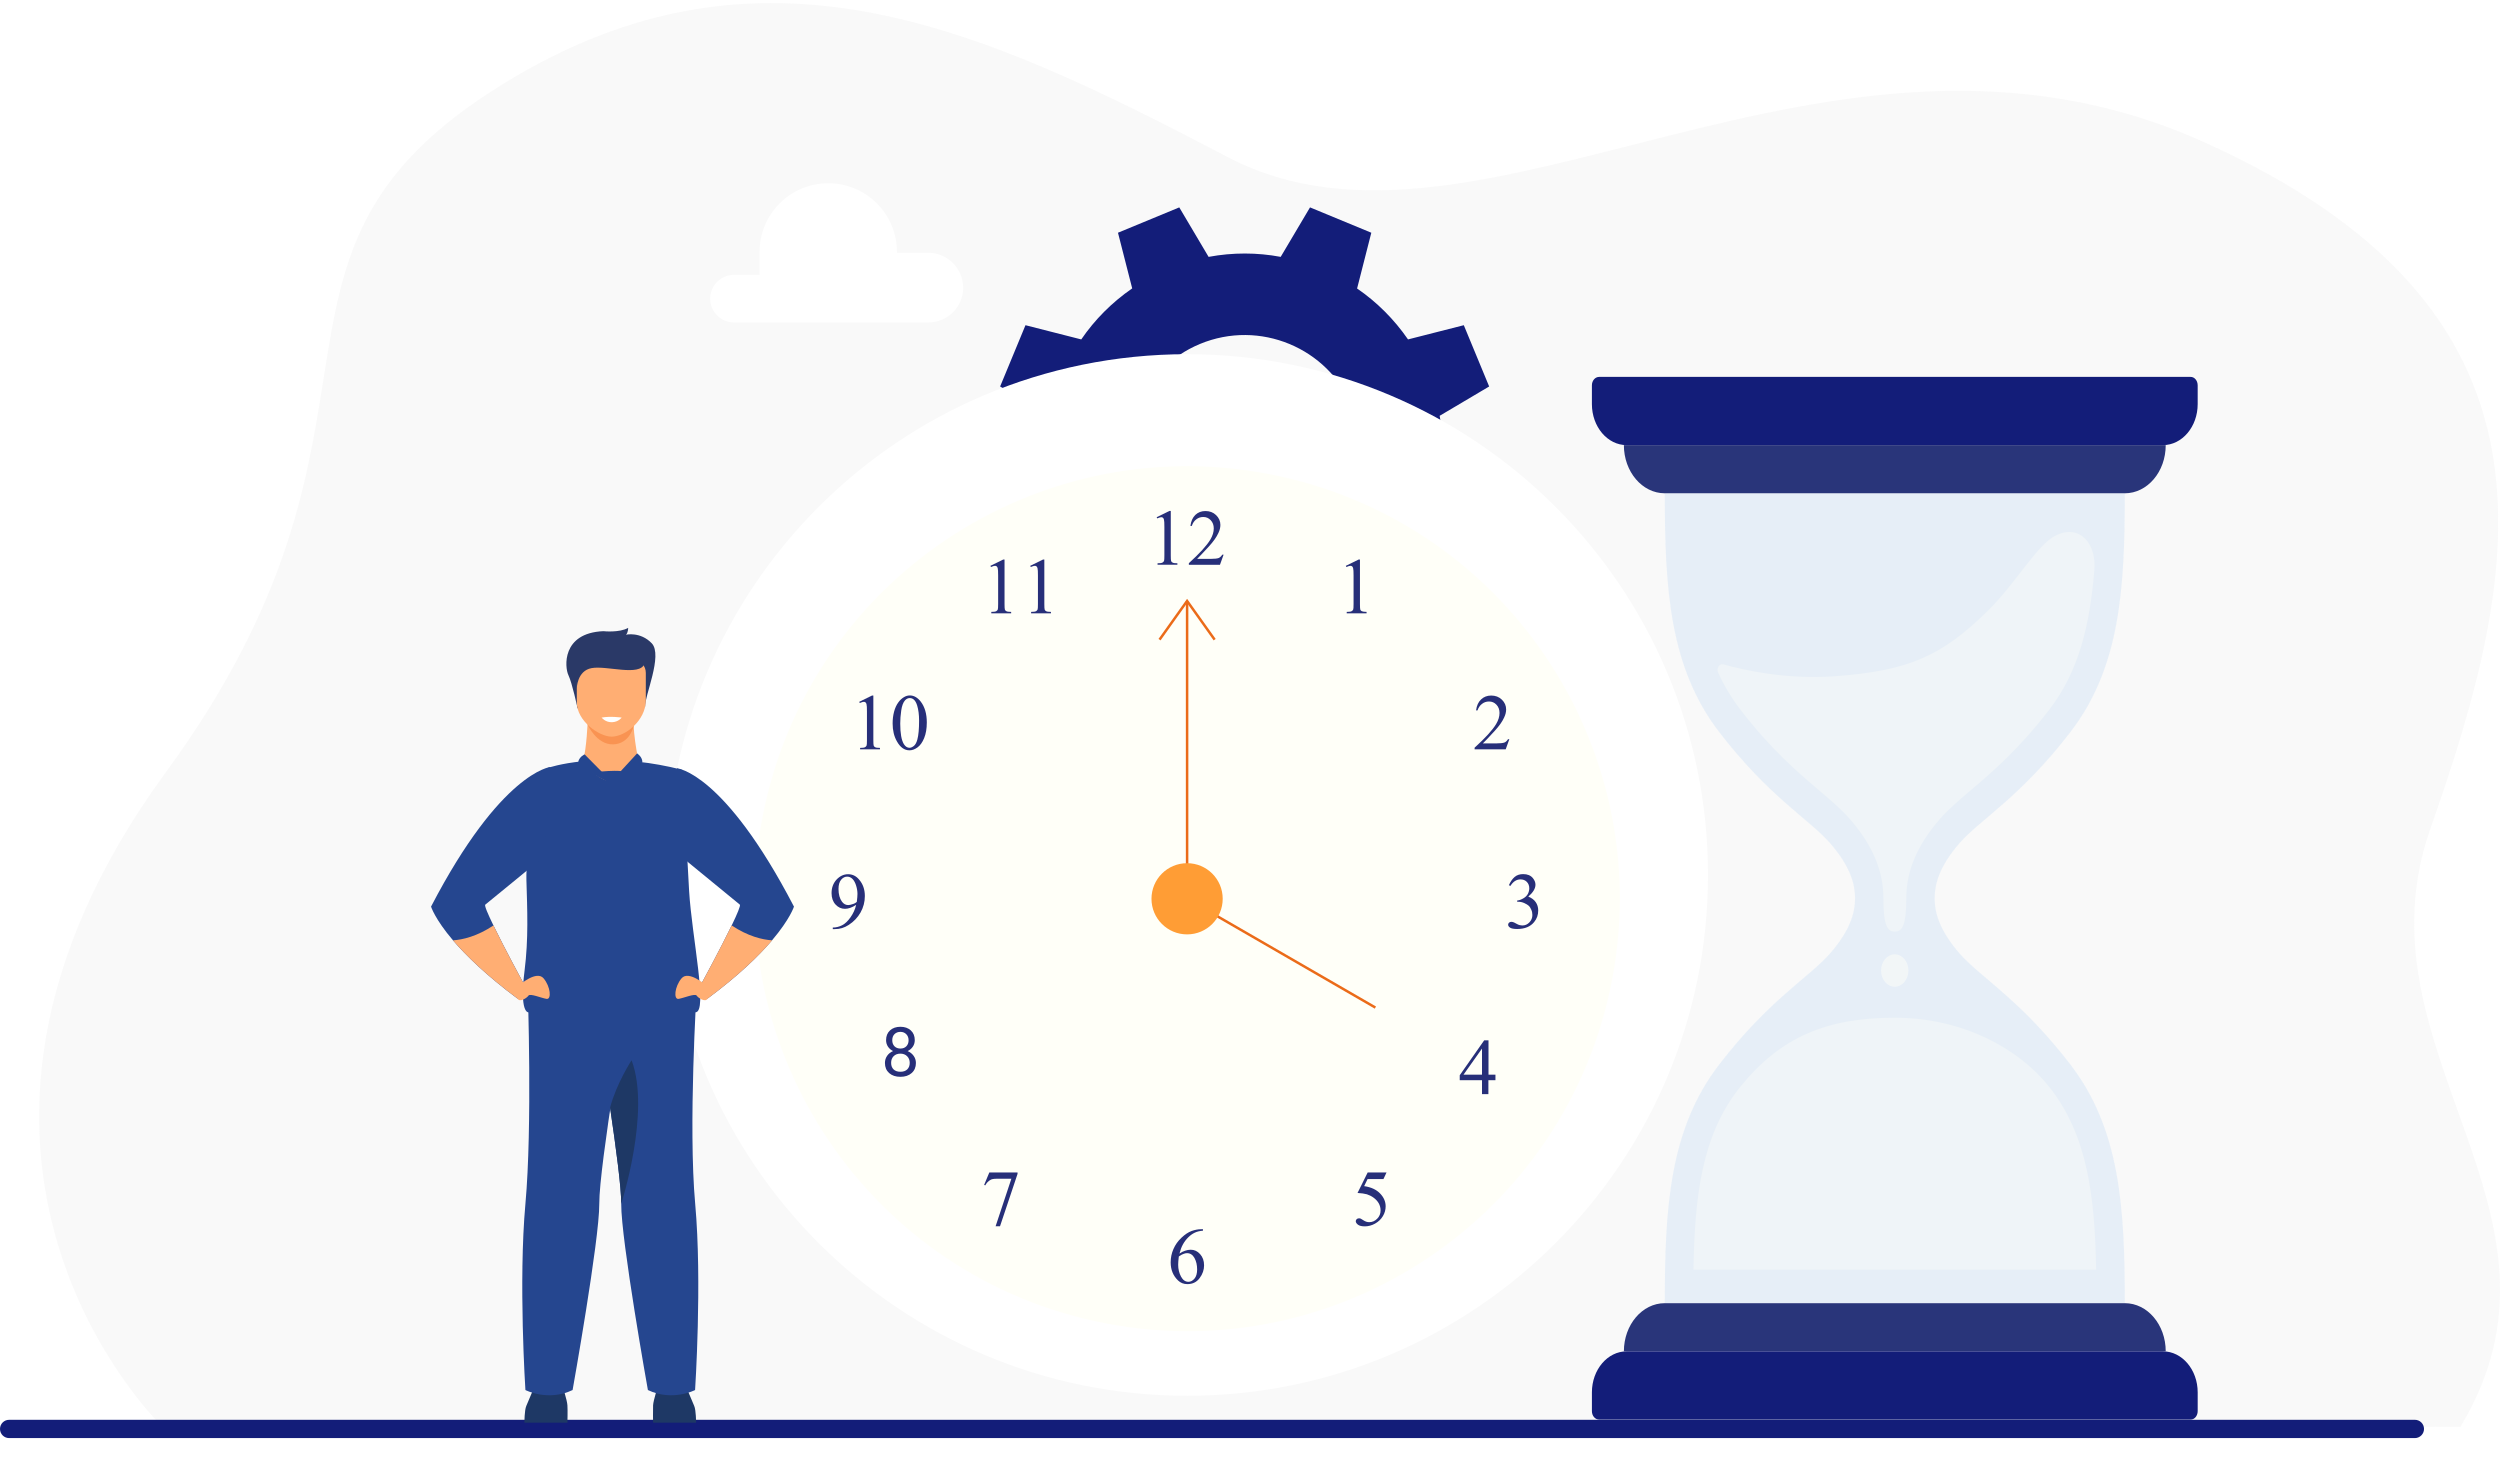 <svg width="525" height="306" viewBox="0 0 525 306" fill="none" xmlns="http://www.w3.org/2000/svg">
<path opacity="0.4" d="M34.055 299.546C34.055 299.546 -24.633 243.394 34.889 162.081C88.066 89.448 48.362 54.729 102.952 19.339C158.121 -16.445 205.071 5.358 257.879 33.018C310.686 60.678 383.635 -5.543 462.418 29.662C541.224 64.867 529.88 118.682 510.386 174.001C493.926 220.71 543.979 254.457 516.684 299.639C516.684 299.616 32.365 297.88 34.055 299.546Z" fill="#F0F0F0"/>
<path d="M247.647 43.55L234.775 48.873L237.761 60.562C233.501 63.502 229.89 67.136 227.065 71.279L215.351 68.293L210.026 81.162L220.421 87.319C219.495 92.249 219.472 97.365 220.421 102.457L210.026 108.614L215.351 121.483L227.042 118.497C229.982 122.756 233.617 126.367 237.761 129.191L234.775 140.903L247.647 146.226L253.805 135.833C258.736 136.759 263.852 136.782 268.946 135.833L275.104 146.226L287.976 140.903L284.989 129.214C289.249 126.274 292.861 122.64 295.685 118.497L307.399 121.483L312.724 108.614L302.329 102.457C303.255 97.527 303.278 92.411 302.329 87.319L312.724 81.162L307.399 68.293L295.685 71.279C292.745 67.02 289.11 63.409 284.989 60.585L287.976 48.873L275.104 43.55L268.946 53.942C264.014 53.016 258.898 52.993 253.805 53.942L247.647 43.55ZM284.04 85.49C289.226 98.013 283.276 112.34 270.775 117.525C258.25 122.71 243.919 116.761 238.734 104.262C233.548 91.74 239.498 77.412 251.999 72.228C264.501 67.043 278.854 72.992 284.04 85.49Z" fill="#131D79"/>
<g opacity="0.4">
<path opacity="0.4" d="M434.775 223.534C445.262 237.167 446.212 253.763 446.212 273.669H349.603C349.603 253.763 350.552 237.144 361.039 223.534C371.527 209.901 380.023 205.156 384.306 200.226C388.612 195.296 389.561 191.546 389.561 188.653C389.561 185.736 388.612 181.987 384.306 177.056C380.023 172.126 371.527 167.381 361.039 153.748C350.575 140.138 349.603 123.519 349.603 103.614H446.212C446.212 123.519 445.262 140.138 434.775 153.748C424.311 167.381 415.814 172.126 411.508 177.056C407.225 181.987 406.276 185.736 406.276 188.653C406.276 191.546 407.225 195.296 411.508 200.226C413.847 202.911 417.412 205.526 421.857 209.554C425.607 212.91 429.983 217.308 434.775 223.534Z" fill="#85B8ED"/>
</g>
<g opacity="0.7">
<g opacity="0.7">
<path opacity="0.7" d="M430.353 228.255C438.433 238.463 439.915 251.332 440.193 266.632H355.622C355.9 251.355 357.289 238.393 365.438 228.255C373.911 217.747 383.658 213.72 397.896 213.72C412.134 213.72 423.964 220.177 430.353 228.255Z" fill="#FFFFF8"/>
</g>
</g>
<g opacity="0.7">
<g opacity="0.7">
<path opacity="0.7" d="M439.798 119.931C438.849 131.157 436.65 140.832 430.376 149.003C423.917 157.405 418.337 162.15 413.869 165.946C411.346 168.099 409.17 169.95 407.364 172.01C402.618 177.473 400.326 182.912 400.326 188.629C400.326 194.231 399.516 195.643 397.918 195.643C396.321 195.643 395.511 194.346 395.511 188.629C395.511 182.889 393.219 177.45 388.473 172.01C386.69 169.95 384.491 168.099 381.967 165.946C377.476 162.127 371.92 157.405 365.461 149.003C363.585 146.55 362.034 143.957 360.807 141.249C360.39 140.346 361.085 139.282 361.918 139.513C365.9 140.647 374.999 142.754 385.231 142.013C400.789 140.879 407.78 137.8 417.527 128.171C423.384 122.385 427.783 114.376 431.696 112.455C436.812 109.932 440.377 114.261 439.798 119.931Z" fill="#FFFFF8"/>
</g>
</g>
<path d="M454.801 93.476C454.801 99.077 450.958 103.59 446.212 103.59H349.603C344.857 103.59 341.014 99.054 341.014 93.476H454.801Z" fill="#29357A"/>
<path d="M461.513 80.93V84.865C461.513 89.61 458.249 93.475 454.221 93.475H341.591C337.563 93.475 334.299 89.61 334.299 84.865V80.93C334.299 79.935 334.97 79.148 335.827 79.148H460.009C460.842 79.125 461.513 79.935 461.513 80.93Z" fill="#131D79"/>
<path d="M454.802 283.783C454.802 278.182 450.959 273.668 446.213 273.668H349.604C344.858 273.668 341.015 278.205 341.015 283.783H454.802Z" fill="#29357A"/>
<path d="M461.514 296.329V292.394C461.514 287.649 458.25 283.783 454.222 283.783H341.592C337.564 283.783 334.3 287.649 334.3 292.394V296.329C334.3 297.324 334.971 298.111 335.828 298.111H460.01C460.843 298.134 461.514 297.324 461.514 296.329Z" fill="#131D79"/>
<g opacity="0.7">
<path opacity="0.7" d="M395.024 203.813C395.024 201.938 396.321 200.411 397.895 200.411C399.493 200.411 400.766 201.938 400.766 203.813C400.766 205.688 399.469 207.216 397.895 207.216C396.321 207.216 395.024 205.688 395.024 203.813Z" fill="#FFFFF8"/>
</g>
<path d="M194.931 53.086H188.356V52.901C188.356 44.938 181.897 38.481 173.933 38.481C165.969 38.481 159.51 44.938 159.51 52.901V57.715H154.139C151.384 57.715 149.139 59.96 149.139 62.715C149.139 65.469 151.384 67.714 154.139 67.714H159.51H188.38H192.246H194.954C198.983 67.714 202.27 64.451 202.27 60.4C202.224 56.35 198.96 53.086 194.931 53.086Z" fill="white"/>
<g filter="url(#filter0_d)">
<path d="M249.29 298.112C309.703 298.112 358.678 249.147 358.678 188.746C358.678 128.345 309.703 79.38 249.29 79.38C188.876 79.38 139.901 128.345 139.901 188.746C139.901 249.147 188.876 298.112 249.29 298.112Z" fill="white"/>
</g>
<g filter="url(#filter1_d)">
<path d="M338.044 208.149C348.773 159.158 317.748 110.748 268.748 100.021C219.747 89.294 171.327 120.313 160.598 169.303C149.869 218.294 180.894 266.704 229.894 277.431C278.895 288.158 327.315 257.139 338.044 208.149Z" fill="#FFFFF8"/>
</g>
<path d="M249.291 126.205V188.746L288.833 211.591" stroke="#EB6B19" stroke-width="0.529" stroke-miterlimit="10"/>
<path d="M243.501 134.329L249.289 126.205L255.076 134.329" stroke="#EB6B19" stroke-width="0.529" stroke-miterlimit="10"/>
<path d="M242.899 108.614L245.585 107.294H245.863V116.646C245.863 117.27 245.886 117.641 245.932 117.803C245.979 117.965 246.094 118.081 246.256 118.15C246.418 118.243 246.743 118.289 247.252 118.289V118.59H243.085V118.289C243.594 118.289 243.941 118.243 244.103 118.15C244.265 118.081 244.381 117.942 244.451 117.78C244.497 117.664 244.52 117.27 244.52 116.622V110.651C244.52 109.841 244.497 109.331 244.427 109.1C244.381 108.938 244.312 108.799 244.219 108.729C244.126 108.637 243.988 108.614 243.849 108.614C243.663 108.614 243.386 108.706 243.015 108.868L242.899 108.614Z" fill="#272F79"/>
<path d="M256.953 116.483L256.189 118.613H249.66V118.265C251.906 116.229 253.411 114.585 254.175 113.312C254.661 112.502 254.892 111.715 254.892 110.974C254.892 110.28 254.684 109.701 254.244 109.238C253.804 108.775 253.295 108.567 252.693 108.567C252.137 108.567 251.651 108.729 251.234 109.053C250.795 109.377 250.47 109.84 250.285 110.442H249.984C250.123 109.424 250.47 108.66 251.026 108.127C251.582 107.595 252.299 107.317 253.133 107.317C254.036 107.317 254.777 107.595 255.378 108.174C255.98 108.752 256.281 109.447 256.281 110.234C256.281 110.789 256.142 111.345 255.865 111.923C255.471 112.803 254.8 113.729 253.897 114.724C252.554 116.182 251.721 117.062 251.396 117.363H254.29C255.077 117.363 255.633 117.293 255.934 117.178C256.235 117.039 256.467 116.807 256.675 116.483H256.953V116.483Z" fill="#272F79"/>
<path d="M282.627 118.822L285.312 117.502H285.59V126.853C285.59 127.478 285.613 127.849 285.66 128.011C285.706 128.173 285.822 128.288 285.984 128.358C286.146 128.427 286.47 128.497 286.979 128.497V128.798H282.812V128.497C283.321 128.497 283.669 128.45 283.831 128.358C283.993 128.288 284.109 128.149 284.178 127.987C284.224 127.872 284.248 127.478 284.248 126.83V120.858C284.248 120.048 284.224 119.539 284.155 119.308C284.109 119.146 284.039 119.007 283.947 118.937C283.854 118.845 283.715 118.822 283.576 118.822C283.391 118.822 283.113 118.914 282.743 119.076L282.627 118.822Z" fill="#272F79"/>
<path d="M207.988 118.822L210.674 117.502H210.952V126.853C210.952 127.478 210.975 127.849 211.021 128.011C211.067 128.173 211.183 128.288 211.345 128.358C211.507 128.45 211.831 128.497 212.341 128.497V128.798H208.173V128.497C208.683 128.497 209.03 128.45 209.192 128.358C209.354 128.288 209.47 128.149 209.539 127.987C209.586 127.872 209.609 127.478 209.609 126.83V120.858C209.609 120.048 209.586 119.539 209.516 119.308C209.47 119.146 209.4 119.007 209.308 118.937C209.215 118.845 209.076 118.822 208.937 118.822C208.752 118.822 208.474 118.914 208.104 119.076L207.988 118.822Z" fill="#272F79"/>
<path d="M216.347 118.822L219.032 117.502H219.31V126.853C219.31 127.478 219.333 127.849 219.379 128.011C219.426 128.173 219.542 128.288 219.704 128.358C219.866 128.45 220.19 128.497 220.699 128.497V128.798H216.532V128.497C217.041 128.497 217.389 128.45 217.551 128.358C217.713 128.288 217.828 128.149 217.898 127.987C217.944 127.872 217.967 127.478 217.967 126.83V120.858C217.967 120.048 217.944 119.539 217.875 119.308C217.828 119.146 217.759 119.007 217.666 118.937C217.574 118.845 217.435 118.822 217.296 118.822C217.111 118.822 216.833 118.914 216.462 119.076L216.347 118.822Z" fill="#272F79"/>
<path d="M316.96 155.23L316.196 157.36H309.667V157.013C311.913 154.976 313.417 153.332 314.181 152.059C314.668 151.249 314.899 150.462 314.899 149.721C314.899 149.027 314.691 148.448 314.251 147.985C313.811 147.523 313.302 147.314 312.7 147.314C312.144 147.314 311.658 147.476 311.241 147.8C310.801 148.124 310.477 148.587 310.269 149.189H309.968C310.107 148.171 310.454 147.407 311.033 146.874C311.589 146.342 312.306 146.064 313.14 146.064C314.043 146.064 314.783 146.342 315.385 146.921C315.987 147.499 316.288 148.194 316.288 148.981C316.288 149.536 316.149 150.092 315.871 150.67C315.478 151.55 314.807 152.476 313.904 153.471C312.561 154.929 311.727 155.809 311.403 156.11H314.297C315.084 156.11 315.64 156.04 315.941 155.925C316.242 155.809 316.473 155.554 316.682 155.23H316.96V155.23Z" fill="#272F79"/>
<path d="M180.438 147.383L183.124 146.063H183.402V155.414C183.402 156.039 183.425 156.41 183.471 156.572C183.518 156.734 183.633 156.849 183.795 156.919C183.957 157.011 184.282 157.058 184.791 157.058V157.359H180.624V157.058C181.133 157.058 181.48 157.011 181.642 156.919C181.804 156.849 181.92 156.71 181.99 156.548C182.036 156.433 182.059 156.039 182.059 155.391V149.419C182.059 148.609 182.036 148.1 181.966 147.869C181.92 147.707 181.851 147.568 181.758 147.498C181.666 147.406 181.527 147.383 181.388 147.383C181.202 147.383 180.925 147.475 180.554 147.637L180.438 147.383Z" fill="#272F79"/>
<path d="M187.452 151.92C187.452 151.064 187.545 150.253 187.753 149.467C187.961 148.68 188.262 148.008 188.702 147.43C189.026 146.99 189.397 146.666 189.814 146.411C190.23 146.157 190.647 146.041 191.064 146.041C191.92 146.041 192.684 146.481 193.356 147.337C194.189 148.425 194.629 149.883 194.629 151.712C194.629 153.008 194.444 154.096 194.073 154.998C193.703 155.901 193.24 156.549 192.661 156.966C192.082 157.383 191.527 157.568 190.994 157.568C189.929 157.568 189.05 156.943 188.355 155.693C187.753 154.651 187.452 153.378 187.452 151.92ZM189.049 151.943C189.049 153.98 189.304 155.438 189.814 156.272C190.138 156.781 190.531 157.035 190.994 157.035C191.295 157.035 191.596 156.896 191.92 156.642C192.244 156.364 192.476 155.924 192.638 155.323C192.893 154.397 193.008 153.054 193.008 151.318C193.008 150.091 192.869 149.05 192.615 148.193C192.43 147.569 192.175 147.129 191.851 146.874C191.619 146.689 191.365 146.596 191.041 146.596C190.67 146.596 190.346 146.758 190.045 147.082C189.651 147.545 189.397 148.24 189.258 149.212C189.119 150.184 189.049 151.087 189.049 151.943Z" fill="#272F79"/>
<path d="M174.883 195.088V194.787C175.6 194.787 176.248 194.602 176.85 194.301C177.452 194 178.054 193.421 178.61 192.634C179.165 191.847 179.582 190.968 179.79 190.019C179.374 190.296 178.957 190.505 178.564 190.644C178.17 190.783 177.8 190.852 177.452 190.852C176.665 190.852 176.017 190.551 175.461 189.949C174.906 189.348 174.628 188.537 174.628 187.565C174.628 186.431 174.975 185.482 175.67 184.718C176.364 183.978 177.175 183.584 178.101 183.584C179.003 183.584 179.791 183.954 180.416 184.718C181.226 185.644 181.619 186.801 181.619 188.167C181.619 189.394 181.318 190.551 180.717 191.616C180.115 192.681 179.281 193.56 178.193 194.255C177.313 194.833 176.364 195.111 175.322 195.111H174.883V195.088ZM179.929 189.394C180.022 188.676 180.068 188.121 180.068 187.727C180.068 187.172 179.976 186.593 179.79 185.991C179.605 185.389 179.351 184.903 179.027 184.579C178.702 184.255 178.332 184.093 177.915 184.093C177.429 184.093 177.012 184.302 176.642 184.741C176.272 185.181 176.086 185.829 176.086 186.686C176.086 187.82 176.341 188.723 176.827 189.371C177.174 189.834 177.614 190.065 178.124 190.065C178.378 190.065 178.679 189.996 179.003 189.88C179.374 189.787 179.675 189.625 179.929 189.394Z" fill="#272F79"/>
<path d="M316.868 185.899C317.192 185.158 317.586 184.579 318.072 184.163C318.558 183.746 319.16 183.561 319.878 183.561C320.757 183.561 321.452 183.839 321.915 184.417C322.262 184.857 322.448 185.297 322.448 185.783C322.448 186.593 321.938 187.426 320.943 188.283C321.614 188.56 322.147 188.931 322.494 189.44C322.841 189.926 323.026 190.528 323.026 191.199C323.026 192.125 322.748 192.935 322.17 193.629C321.383 194.602 320.202 195.088 318.604 195.088C317.887 195.088 317.401 194.995 317.123 194.81C316.845 194.625 316.706 194.416 316.706 194.185C316.706 194.023 316.775 193.884 316.891 193.768C317.03 193.653 317.169 193.583 317.354 193.583C317.493 193.583 317.632 193.606 317.771 193.653C317.864 193.676 318.072 193.768 318.396 193.953C318.72 194.139 318.952 194.231 319.067 194.254C319.276 194.301 319.507 194.347 319.716 194.347C320.271 194.347 320.757 194.139 321.174 193.699C321.591 193.259 321.799 192.75 321.799 192.148C321.799 191.778 321.73 191.384 321.568 191.037C321.406 190.667 321.244 190.412 321.082 190.25C320.85 190.042 320.526 189.833 320.109 189.648C319.693 189.463 319.276 189.37 318.859 189.37H318.604V189.116C319.044 189.07 319.461 188.908 319.901 188.653C320.341 188.398 320.642 188.097 320.85 187.727C321.035 187.357 321.151 186.963 321.151 186.547C321.151 185.991 320.966 185.528 320.619 185.181C320.271 184.834 319.831 184.672 319.299 184.672C318.466 184.672 317.748 185.135 317.192 186.037L316.868 185.899Z" fill="#272F79"/>
<path d="M314.044 225.687V226.844H312.562V229.761H311.22V226.844H306.543V225.803L311.683 218.465H312.585V225.687H314.044ZM311.22 225.687V220.201L307.33 225.687H311.22Z" fill="#272F79"/>
<path d="M192.102 218.433C192.102 218.944 191.967 219.398 191.695 219.796C191.428 220.194 191.065 220.506 190.606 220.73C191.14 220.96 191.562 221.295 191.871 221.735C192.184 222.175 192.341 222.674 192.341 223.231C192.341 224.116 192.042 224.821 191.442 225.345C190.847 225.87 190.063 226.132 189.089 226.132C188.106 226.132 187.317 225.87 186.722 225.345C186.132 224.816 185.837 224.111 185.837 223.231C185.837 222.678 185.987 222.18 186.286 221.735C186.591 221.29 187.01 220.953 187.544 220.723C187.09 220.499 186.731 220.187 186.469 219.789C186.207 219.391 186.076 218.939 186.076 218.433C186.076 217.572 186.352 216.888 186.905 216.382C187.457 215.877 188.185 215.624 189.089 215.624C189.988 215.624 190.714 215.877 191.267 216.382C191.824 216.888 192.102 217.572 192.102 218.433ZM191.042 223.203C191.042 222.632 190.859 222.166 190.494 221.805C190.133 221.444 189.66 221.264 189.075 221.264C188.49 221.264 188.019 221.442 187.663 221.798C187.312 222.154 187.136 222.622 187.136 223.203C187.136 223.783 187.307 224.24 187.649 224.573C187.996 224.905 188.476 225.071 189.089 225.071C189.698 225.071 190.175 224.905 190.522 224.573C190.869 224.235 191.042 223.779 191.042 223.203ZM189.089 216.691C188.579 216.691 188.164 216.851 187.846 217.169C187.532 217.483 187.375 217.911 187.375 218.455C187.375 218.974 187.53 219.396 187.839 219.719C188.153 220.037 188.569 220.196 189.089 220.196C189.609 220.196 190.023 220.037 190.332 219.719C190.646 219.396 190.803 218.974 190.803 218.455C190.803 217.935 190.641 217.511 190.318 217.183C189.995 216.855 189.585 216.691 189.089 216.691Z" fill="#272F79"/>
<path d="M291.171 246.218L290.523 247.607H287.189L286.471 249.088C287.907 249.296 289.018 249.806 289.805 250.616C290.592 251.426 290.986 252.329 290.986 253.324C290.986 254.041 290.801 254.736 290.407 255.384C290.013 256.055 289.458 256.564 288.763 256.958C288.069 257.351 287.328 257.536 286.61 257.536C285.962 257.536 285.476 257.421 285.175 257.189C284.874 256.958 284.712 256.703 284.712 256.449C284.712 256.287 284.781 256.148 284.897 256.032C285.013 255.916 285.175 255.847 285.383 255.847C285.522 255.847 285.661 255.87 285.754 255.916C285.846 255.963 286.031 256.078 286.286 256.24C286.703 256.518 287.096 256.657 287.513 256.657C288.161 256.657 288.717 256.426 289.203 255.939C289.689 255.453 289.921 254.875 289.921 254.18C289.921 253.625 289.782 253.139 289.527 252.676C289.273 252.236 288.902 251.843 288.462 251.519C288.022 251.194 287.536 250.963 287.05 250.801C286.541 250.662 285.893 250.569 285.082 250.523L287.212 246.218H291.171V246.218Z" fill="#272F79"/>
<path d="M252.624 258.138V258.439C251.906 258.508 251.328 258.647 250.865 258.879C250.402 259.11 249.962 259.411 249.522 259.851C249.082 260.291 248.712 260.777 248.411 261.332C248.11 261.865 247.878 262.513 247.693 263.253C248.086 262.976 248.48 262.767 248.874 262.652C249.267 262.513 249.661 262.443 250.054 262.443C250.818 262.443 251.466 262.744 252.022 263.369C252.578 263.994 252.856 264.758 252.856 265.73C252.856 266.656 252.555 267.559 251.929 268.392C251.304 269.248 250.448 269.665 249.337 269.665C248.573 269.665 247.924 269.41 247.392 268.901C246.373 267.929 245.841 266.656 245.841 265.105C245.841 264.133 246.026 263.207 246.42 262.304C246.813 261.402 247.369 260.615 248.11 259.92C248.85 259.226 249.545 258.763 250.24 258.508C250.911 258.277 251.559 258.138 252.138 258.138H252.624ZM247.554 263.855C247.461 264.596 247.415 265.175 247.415 265.591C247.415 266.517 247.623 267.35 248.017 268.091C248.411 268.832 248.943 269.179 249.568 269.179C250.031 269.179 250.471 268.947 250.841 268.508C251.212 268.068 251.397 267.42 251.397 266.586C251.397 265.661 251.212 264.851 250.841 264.179C250.471 263.508 249.939 263.161 249.267 263.161C249.059 263.161 248.827 263.207 248.596 263.3C248.341 263.369 247.994 263.554 247.554 263.855Z" fill="#272F79"/>
<path d="M207.757 246.218H213.684V246.519L210.003 257.513H209.077L212.387 247.537H209.331C208.706 247.537 208.266 247.607 208.012 247.769C207.549 248.023 207.178 248.417 206.9 248.926L206.669 248.834L207.757 246.218Z" fill="#272F79"/>
<path d="M241.812 188.746C241.812 184.626 245.146 181.27 249.29 181.27C253.411 181.27 256.768 184.603 256.768 188.746C256.768 192.866 253.434 196.222 249.29 196.222C245.169 196.222 241.812 192.889 241.812 188.746Z" fill="#FF9D35"/>
<path d="M507.122 302H1.921C0.857 302 0 301.144 0 300.079C0 299.014 0.857 298.158 1.921 298.158H507.122C508.187 298.158 509.043 299.014 509.043 300.079C509.043 301.12 508.187 302 507.122 302Z" fill="#131D79"/>
<path d="M110.13 298.736C110.13 298.736 110.13 296.121 110.523 295.241C110.917 294.362 112.376 290.82 112.376 290.82H118.047C118.047 290.82 119.112 294.061 119.159 295.126C119.228 296.19 119.159 298.76 119.159 298.76H110.13V298.736Z" fill="#1E3865"/>
<path d="M146.175 298.736C146.175 298.736 146.175 296.121 145.782 295.241C145.388 294.362 143.93 290.82 143.93 290.82H138.258C138.258 290.82 137.193 294.061 137.147 295.126C137.1 296.19 137.147 298.76 137.147 298.76H146.175V298.736Z" fill="#1E3865"/>
<path d="M123.418 151.365C123.418 151.365 123.209 157.221 122.422 159.836L116.148 163.956L139.739 167.289L134.114 159.952C134.114 159.952 132.424 152.105 133.303 149.212C134.183 146.319 123.418 151.365 123.418 151.365Z" fill="#FFAE73"/>
<path d="M123.395 152.174C123.395 152.174 125.27 156.41 128.766 156.318C132.285 156.225 133.072 152.475 133.072 152.475L123.395 152.174Z" fill="#F99352"/>
<path d="M121.288 148.749C121.288 148.749 120.153 143.402 119.366 141.782C118.579 140.162 117.908 132.917 126.705 132.547C126.705 132.547 130.062 132.917 131.914 131.852C131.914 131.852 131.914 132.917 131.451 133.287C131.451 133.287 134.484 132.593 136.868 135.093C139.253 137.593 135.294 146.319 135.479 148.379L121.288 148.749Z" fill="#2A3967"/>
<path d="M128.373 154.697C125.827 154.651 121.127 151.457 121.127 147.476V141.296C121.127 139.838 122.192 138.657 123.512 138.657H133.235C134.531 138.657 135.62 139.838 135.62 141.296V147.129C135.596 151.295 131.29 154.744 128.373 154.697Z" fill="#FFAE73"/>
<path d="M121.127 144.583C121.127 144.583 121.15 140.856 124.252 140.301C127.377 139.722 134.346 142.106 135.341 139.398C136.337 136.69 121.844 136.736 121.127 138.472C120.409 140.208 121.127 144.583 121.127 144.583Z" fill="#2A3967"/>
<path d="M110.823 207.818C110.823 207.818 111.819 236.473 110.337 252.814C108.856 269.155 110.337 291.908 110.337 291.908C110.337 291.908 115.083 294.384 120.246 291.908C120.246 291.908 125.895 260.313 125.848 252.814C125.802 244.805 131.983 209.068 131.983 209.068L110.823 207.818Z" fill="#25468F"/>
<path d="M145.967 291.908C145.967 291.908 141.222 294.384 136.059 291.908C136.059 291.908 130.41 260.336 130.456 252.814C130.479 249.435 129.368 241.102 128.118 232.607C126.382 220.988 124.321 209.068 124.321 209.068L146.315 207.771C146.315 207.771 144.509 236.473 145.991 252.814C147.472 269.155 145.967 291.908 145.967 291.908Z" fill="#25468F"/>
<path d="M146.036 212.586C146.036 212.586 136.66 214.299 128.094 214.299C124.366 214.299 120.315 213.906 117.074 213.512C113.509 213.072 110.939 212.586 110.939 212.586C110.939 212.586 109.04 212.748 110.152 203.883C111.008 197.148 110.73 191.06 110.545 184.811C110.522 184.116 110.545 183.283 110.592 182.38C110.962 175.089 113.3 161.942 115.083 161.248C115.083 161.248 117.722 160.322 122.399 159.859C122.399 159.952 125.107 163.702 128.325 164.118C130.316 163.377 131.89 162.729 134.09 159.975C136.868 160.276 139.901 160.808 143.119 161.618C143.119 161.618 143.466 163.007 144.716 187.149C145.295 196.708 148.744 212.609 146.036 212.586Z" fill="#25468F"/>
<path d="M130.455 252.814C130.479 249.435 129.367 241.102 128.117 232.607C129.437 227.538 132.632 222.655 132.632 222.655C136.706 233.418 130.455 252.814 130.455 252.814Z" fill="#1E3865"/>
<path d="M101.911 189.973C101.679 190.158 102.466 191.963 103.624 194.347C105.985 199.231 109.921 206.453 109.921 206.453C109.342 208.49 108.717 209.739 108.717 209.739C102.119 204.833 97.859 200.666 95.128 197.472C91.308 192.982 90.52 190.389 90.52 190.389C105.221 162.105 115.593 161.063 115.593 161.063L114.366 179.765C114.366 179.765 102.605 189.44 101.911 189.973Z" fill="#25468F"/>
<path d="M109.134 206.823C109.134 206.823 112.699 203.698 114.158 205.457C115.616 207.193 115.871 209.947 114.76 209.762C113.649 209.577 111.333 208.582 110.986 209.068C110.662 209.577 109.18 210.526 108.717 209.762C108.278 208.998 109.134 206.823 109.134 206.823Z" fill="#FFAE73"/>
<path d="M109.921 206.452C109.343 208.489 108.718 209.739 108.718 209.739C102.12 204.832 97.86 200.666 95.128 197.472C97.188 197.333 100.175 196.639 103.624 194.347C105.986 199.231 109.921 206.452 109.921 206.452Z" fill="#FFAE73"/>
<path d="M166.733 190.389C166.733 190.389 165.946 192.959 162.126 197.472C159.417 200.666 155.158 204.832 148.536 209.739C148.536 209.739 147.911 208.49 147.356 206.453C147.356 206.453 151.291 199.231 153.653 194.347C154.81 191.963 155.574 190.135 155.366 189.973C154.834 189.556 147.657 183.654 144.439 181.015C143.513 180.251 142.911 179.765 142.911 179.765L142.17 161.341C142.17 161.341 152.032 162.105 166.733 190.389Z" fill="#25468F"/>
<path d="M148.143 206.823C148.143 206.823 144.578 203.698 143.119 205.457C141.661 207.193 141.406 209.947 142.518 209.762C143.629 209.577 145.944 208.582 146.291 209.068C146.615 209.577 148.097 210.526 148.56 209.762C149 208.998 148.143 206.823 148.143 206.823Z" fill="#FFAE73"/>
<path d="M147.355 206.452C147.934 208.489 148.559 209.739 148.559 209.739C155.157 204.832 159.417 200.666 162.149 197.472C160.089 197.333 157.102 196.639 153.653 194.347C151.268 199.231 147.355 206.452 147.355 206.452Z" fill="#FFAE73"/>
<path d="M122.771 158.424C122.771 158.424 121.729 158.841 121.428 159.952C121.428 159.952 125.641 164.026 128.373 164.095L122.771 158.424Z" fill="#25468F"/>
<path d="M128.373 164.095L133.79 158.216C133.79 158.216 134.902 158.91 134.902 160.068C134.902 160.044 130.711 164.257 128.373 164.095Z" fill="#25468F"/>
<path d="M127.401 163.655C127.401 163.655 123.256 197.425 124.692 201.545C125.433 203.675 126.428 205.503 127.215 206.777C127.794 207.702 129.183 207.702 129.762 206.777C130.873 204.971 132.309 202.356 132.309 201.036C132.309 198.884 129.16 163.632 129.16 163.632L127.401 163.655Z" fill="#25468F"/>
<path d="M126.312 162.012C126.312 162.012 128.813 161.78 130.34 161.919C130.641 161.942 130.803 162.266 130.665 162.521C130.248 163.238 129.368 164.511 128.465 164.511C127.169 164.488 125.178 162.081 126.312 162.012Z" fill="#25468F"/>
<path d="M126.336 150.693C126.336 150.693 127.123 151.712 128.512 151.665C129.901 151.619 130.549 150.693 130.549 150.693C130.549 150.693 128.211 150.346 126.336 150.693Z" fill="white"/>
<defs>
<filter id="filter0_d" x="127.901" y="62.38" width="242.777" height="242.731" filterUnits="userSpaceOnUse" color-interpolation-filters="sRGB">
<feFlood flood-opacity="0" result="BackgroundImageFix"/>
<feColorMatrix in="SourceAlpha" type="matrix" values="0 0 0 0 0 0 0 0 0 0 0 0 0 0 0 0 0 0 127 0" result="hardAlpha"/>
<feOffset dy="-5"/>
<feGaussianBlur stdDeviation="6"/>
<feComposite in2="hardAlpha" operator="out"/>
<feColorMatrix type="matrix" values="0 0 0 0 0 0 0 0 0 0 0 0 0 0 0 0 0 0 0.25 0"/>
<feBlend mode="normal" in2="BackgroundImageFix" result="effect1_dropShadow"/>
<feBlend mode="normal" in="SourceGraphic" in2="effect1_dropShadow" result="shape"/>
</filter>
<filter id="filter1_d" x="146.477" y="85.9" width="205.689" height="205.651" filterUnits="userSpaceOnUse" color-interpolation-filters="sRGB">
<feFlood flood-opacity="0" result="BackgroundImageFix"/>
<feColorMatrix in="SourceAlpha" type="matrix" values="0 0 0 0 0 0 0 0 0 0 0 0 0 0 0 0 0 0 127 0" result="hardAlpha"/>
<feOffset/>
<feGaussianBlur stdDeviation="6"/>
<feComposite in2="hardAlpha" operator="out"/>
<feColorMatrix type="matrix" values="0 0 0 0 0 0 0 0 0 0 0 0 0 0 0 0 0 0 0.25 0"/>
<feBlend mode="normal" in2="BackgroundImageFix" result="effect1_dropShadow"/>
<feBlend mode="normal" in="SourceGraphic" in2="effect1_dropShadow" result="shape"/>
</filter>
</defs>
</svg>
